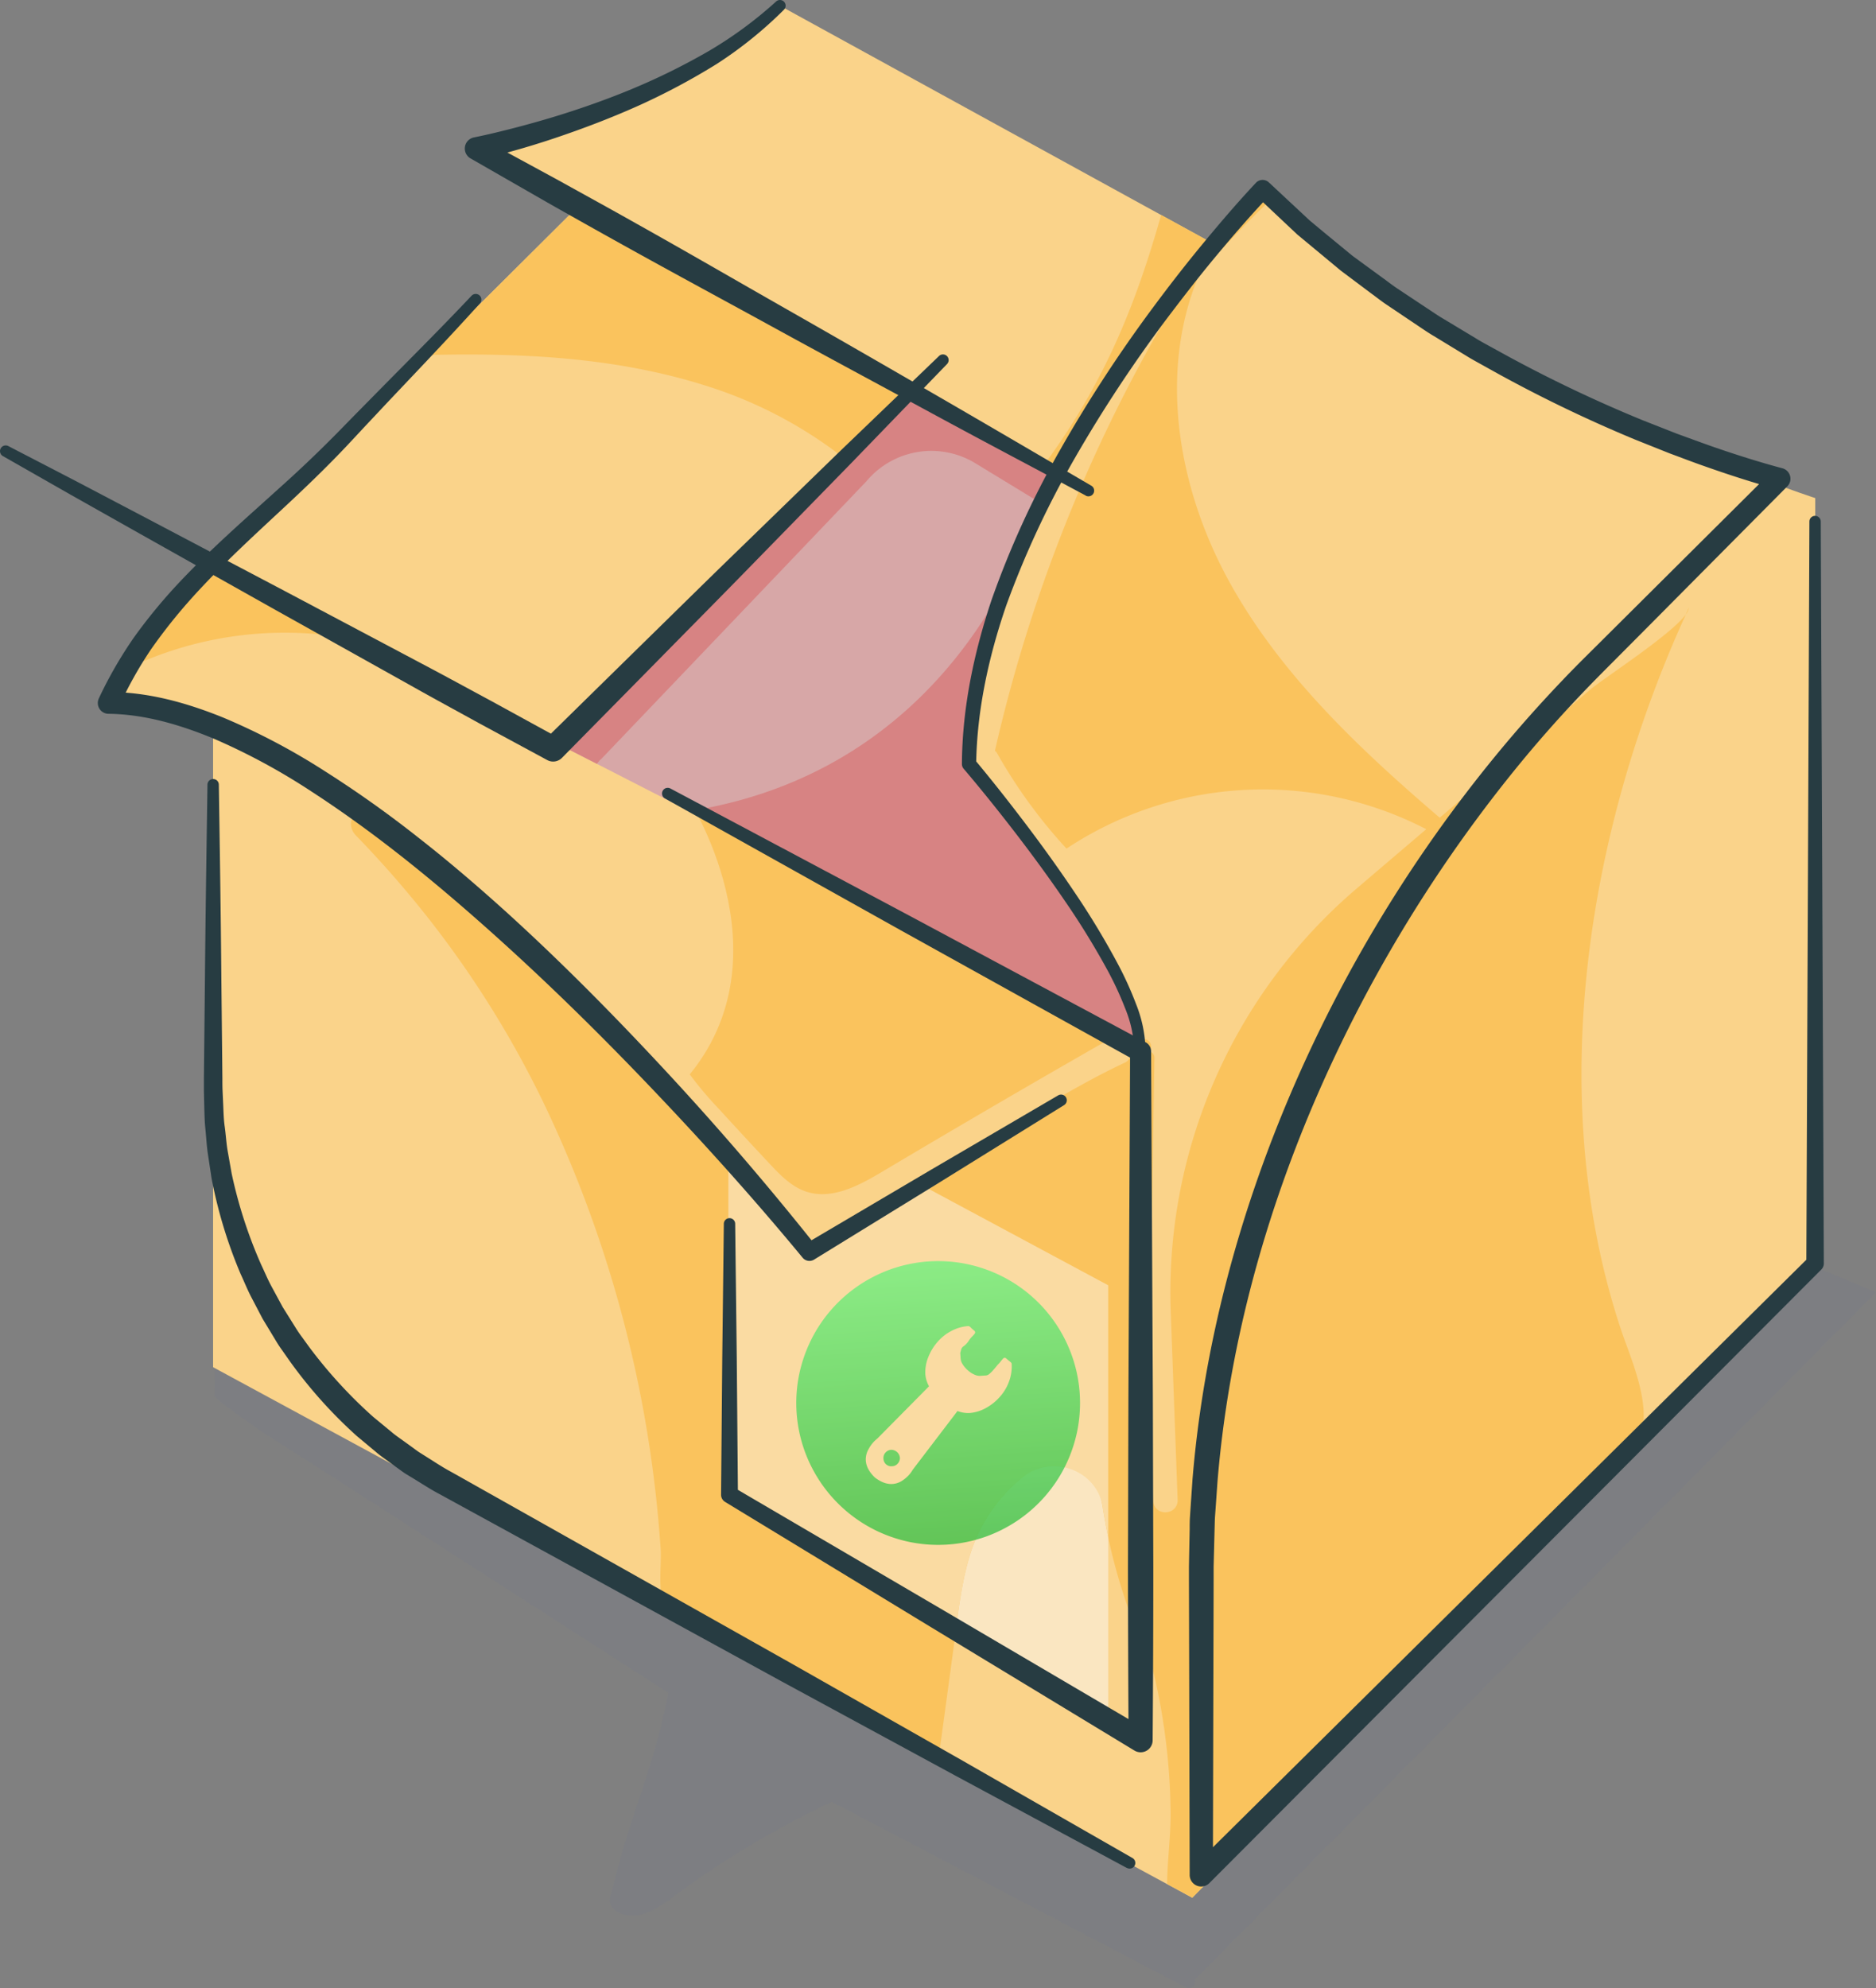 <svg xmlns="http://www.w3.org/2000/svg" xmlns:xlink="http://www.w3.org/1999/xlink" width="661.16" height="700.64" viewBox="0 0 661.16 700.64">
  <rect x="0" y="0" width="661.16" height="700.64" fill="#808080" stroke="none"/>
  <defs>
    <linearGradient id="linear-gradient" x1="0.5" x2="0.5" y2="1" gradientUnits="objectBoundingBox">
      <stop offset="0" stop-color="#60f27a"/>
      <stop offset="1" stop-color="#26bc3a"/>
    </linearGradient>
  </defs>
  <g id="omni-remover-free-download" transform="translate(-314.792 -783)">
    <g id="Delivery_Box" data-name="Delivery Box" transform="translate(244.012 692.525)" opacity="0.96">
      <path id="Path_2" data-name="Path 2" d="M731.94,545.89l-101.62-42.8L367.19,692.15l-41.86-22.69c-9.44-40.83-24.43-88.4-68.81-101.85-11.75-3.56-24.18-4.17-36.37-4.8l-38.84-2c-9.85-.5-24.68-3.85-33.15,3.13a14,14,0,0,0-1.75,1.76c0,5.65,0,11.3-.09,16.94,12,9.92,25.54,17.9,38.61,26.31l52.43,33.71L306.3,687a202.11,202.11,0,0,1-6.09,24.34c-.28.89-.54,1.79-.83,2.68-3.48,11.12-7.41,22.1-10.52,33.35-1,3.66-1.92,7.33-2.87,11a4.86,4.86,0,0,0,2.58,6,12.36,12.36,0,0,0,8.36.72c5.36-1.35,9.68-5.23,14.08-8.36,4.86-3.45,9.72-6.89,14.74-10.11a355.651,355.651,0,0,1,38.16-21.2l124.91,65.46a2.28,2.28,0,0,0,3.13-2.88Z" fill="#5261ba" opacity="0.046"/>
      <path id="Path_3" data-name="Path 3" d="M519.08,160.38q-1.68-1.64-3.32-3.27l-17.54,19.13-18.23-10L345.64,92.48q-.915.945-1.86,1.86c-35.39,34.34-105.17,48.47-105.17,48.47l36,20.3-52.73,52.46-76,75.55V572.27L307.84,660l93.08,50.43,81.18,44,8.87,4.81,8.93-9.09,3.29-3.35,30.45-31,5.66-5.8,51.57-52.53,3-3,51.82-52.77,64.84-66V266S587.12,225.88,519.08,160.38Z" fill="#ffd68a"/>
      <path id="Path_4" data-name="Path 4" d="M469.36,457.9,356.05,531.66s-142.16-186-242.64-192.41c0,0,.61-5.23,6.29-15.14,4.62-8,12.57-19.13,26.25-33l44.83,23.12Z" fill="#ffd68a"/>
      <path id="Path_5" data-name="Path 5" d="M472.55,457.62,295.67,367.09l-14.53-7.44-12.2-6.24L391.6,229.15l1.88.95,45.92,23.31,5.42,2.74.5.26a17.652,17.652,0,0,0-1.43,1.44c-8.15,8.69-14.64,25.41-19.58,42.83-7.86,27.72-11.75,57.23-12,59a.292.292,0,0,0,0,.08c.27.27.53.55.79.82,6.09,6.25,12.63,15,19.1,24.8,16.63,25.09,32.64,56.62,38.26,68C471.74,455.88,472.47,457.42,472.55,457.62Z" fill="#dba9a9"/>
      <path id="Path_6" data-name="Path 6" d="M275.85,161.9l-53.94,53.67c32.89-.75,65.85.8,97.41,10.76a153.79,153.79,0,0,1,48,24.88c.24.18.45.37.67.56l-1,1,.91.34,23.61-23.92,1.88.95C354.32,207.25,314.59,185.65,275.85,161.9Z" fill="#ffc65c"/>
      <path id="Path_7" data-name="Path 7" d="M664.93,307c-5.42,7.33-28.88,22.43-33.4,26.25-8.59,7.23-17.11,14.56-25.67,21.84Q577.74,379,549.6,403l-.69.59a187,187,0,0,0-65.52,149.28l2.42,66.08c.2,5.52-8,6.12-8.57.62a249,249,0,0,1-.54-41.87,2,2,0,0,0-.9-1.86q.92-56.28,1.83-112.56a2.18,2.18,0,0,0-1.92-2.29c2-1.8-.27-5.45-2.77-3.88L355.71,531.26l-1.59,1a2.41,2.41,0,0,0-.85.91q-11.52-16.57-23.94-32.47a732.833,732.833,0,0,0-49.61-57.2,604.179,604.179,0,0,0-45.66-42.58c-9.9-8.35-19.53-17-30-24.64l-.27-.2c-5.84-4.22-12.6,3.76-7.52,8.87l.52.53a374,374,0,0,1,25.5,29.28A355.88,355.88,0,0,1,263,480.47a429.833,429.833,0,0,1,40.13,149.41q.28,3.42.51,6.85c.38,5.65-2,19.93,4.22,23.28l93.07,50.42a1.89,1.89,0,0,0,.77-1.39q2.55-18.66,5.07-37.33c.3-2.28.59-4.55.88-6.85,1.15-9,2.37-18,5.05-26.68a56.43,56.43,0,0,1,18.94-27.52c10.4-8.22,25.82-2,27.8,11.1v.06c.55,3.5,1.17,7,1.91,10.42a195.291,195.291,0,0,0,15.22,44.53,223.94,223.94,0,0,1,6.77,52.54c.06,8.39-1.17,16.76-1.23,25.09l8.87,4.81,8.93-9.09,3.29-3.35,30.45-31L539.3,710l51.57-52.53,3-3,51.82-52.77c10.09-10.28.11-31.47-3.56-42.47C615,477.85,629.89,383.81,664.93,307Z" fill="#ffc65c"/>
      <path id="Path_8" data-name="Path 8" d="M461.35,632.24v64.54l-53.71-31.92c1.15-9,2.37-18,5.05-26.68a56.8,56.8,0,0,1,34.55-36.28,29.91,29.91,0,0,1,12.2,19.93C460,625.31,460.61,628.78,461.35,632.24Z" fill="#ffeac4"/>
      <path id="Path_9" data-name="Path 9" d="M461.35,543.41v88.83c-.74-3.46-1.36-6.93-1.91-10.42v-.25c-2.13-13.24-18.09-18.82-28.48-10.34a56.41,56.41,0,0,0-18.24,26.95c-2.68,8.64-3.9,17.7-5.05,26.68l-80.19-47.67V498.52l1.89,2.2,26.38,30.54.34.4,39.56-23.52Z" fill="#ffdfa3"/>
      <path id="Path_10" data-name="Path 10" d="M666,304.54a4.57,4.57,0,0,1-1.12,2.45C665.3,306.18,665.66,305.36,666,304.54Z" fill="#ffc65c"/>
      <path id="Path_11" data-name="Path 11" d="M582.51,383.69a1.84,1.84,0,0,1-.24,1c-.94,1.66-3.45.89-5.11,0a125.29,125.29,0,0,0-137.44,9.77l-23.94-30.64c-8.62-11-.92-34.4,2.23-46.92a249.68,249.68,0,0,1,18.66-49.65c13.8-27.85,31.78-53.41,50.5-78.22,1.73-2.3,4.44-4.86,7.05-3.66-15.66,34.92-8.61,76.78,9.9,110.28s47.19,60.08,76.31,84.91a4.881,4.881,0,0,1,2.08,3.13Z" fill="#ffc65c"/>
      <path id="Path_12" data-name="Path 12" d="M519.08,160.38a405.225,405.225,0,0,0-55.86,65.95c-6.51,9.62-12.7,19.58-18.41,29.82l-5.42-2.74c19.95-27.39,31.25-54,40.6-87.18l18.23,10,17.54-19.13Q517.4,158.74,519.08,160.38Z" fill="#ffc65c"/>
      <path id="Path_13" data-name="Path 13" d="M314,373s37.53,59-5.36,101.87c0,0,35,40.23,47.44,56.75L475.71,461Z" fill="#ffc65c"/>
      <path id="Path_14" data-name="Path 14" d="M466.94,457.35a3.51,3.51,0,0,0-4.58-1q-40.61,23.19-80.8,47.12c-8.13,4.84-17.59,9.89-26.59,6.95-5-1.64-8.89-5.51-12.51-9.37q-9.13-9.73-18.12-19.58A129.792,129.792,0,0,1,313,467.9a3.48,3.48,0,0,0-5-.78l-1.21,1a3.48,3.48,0,0,0-.46,5l.12.14L351.28,524a10.39,10.39,0,0,0,4.08,3.28c2.91,1,6-.7,8.61-2.33,23.5-14.69,47.43-28.67,71.35-42.65,10.47-6.12,21-12.25,31.95-17.38h0a3.46,3.46,0,0,0,1.34-5.16Z" fill="#ffd68a"/>
      <path id="Path_15" data-name="Path 15" d="M190.77,314.24a2.55,2.55,0,0,1-1.68.32h-.37a2.2,2.2,0,0,1-2.2,0l-.48-.26a128.34,128.34,0,0,0-66.35,9.91c4.62-8,12.57-19.13,26.25-33Z" fill="#ffc65c"/>
      <path id="Path_16" data-name="Path 16" d="M488.54,191.24a2.33,2.33,0,0,1-1,2.84c-.47.3-.91.63-1.36.93a540.675,540.675,0,0,0-64.76,160.05,2.489,2.489,0,0,1,.75.82,179.832,179.832,0,0,0,30.71,40.07c2.21,2.16-1.2,5.56-3.4,3.4-.22-.22-.43-.45-.66-.66a4.255,4.255,0,0,1-.48,0c-2.05-.1-4.12-.21-6.17-.37-.9-1.27-1.79-2.5-2.68-3.74-14-19.43-27.21-34.91-27.21-34.91,0-60.06,41.38-125.19,71.8-165,.9-1.19,1.8-2.34,2.68-3.48q2.93-3.78,5.68-7.18,1.37-1.71,2.69-3.32Q491.79,186,488.54,191.24Z" fill="#ffd68a"/>
      <path id="Path_17" data-name="Path 17" d="M436.67,267.21l-22.13-13.48a29.82,29.82,0,0,0-38.42,6.36h0L282.7,357.93a2.33,2.33,0,0,1-.56.43c-.31.43-.64.87-1,1.28l-12.2-6.24L391.6,229.15l1.88.95q20.325,11.85,40.37,24.31c.82.51,3.34,1.25,3.34,2,.75-1,1.49-2,2.21-3l5.42,2.74h0a303.9,303.9,0,0,0-20.51,44.51,225.74,225.74,0,0,0-13.18,58.38,2.39,2.39,0,0,1,1.2.58,1.77,1.77,0,0,1,.39.38l.39.51q9.57,12.41,19.1,24.8c16.63,25.09,38.77,53.32,38.26,68a5.28,5.28,0,0,0,2.1,4.31L313.69,376.31C413.34,360.58,436.67,267.21,436.67,267.21Z" fill="#db8383"/>
      <path id="Path_18" data-name="Path 18" d="M470.47,459.4a42.645,42.645,0,0,0-3.14-13.57,117.213,117.213,0,0,0-6.05-13.11A274.935,274.935,0,0,0,446,407.85c-5.5-8.06-11.28-15.95-17.23-23.69s-12.09-15.39-18.39-22.81h0a2.48,2.48,0,0,1-.59-1.62c.11-19.74,4.22-39.17,10.4-57.7a324.2,324.2,0,0,1,24.3-53.17,489.562,489.562,0,0,1,31.82-48.9c5.77-7.81,11.72-15.52,17.89-23s12.47-14.88,19.2-22.06a3.23,3.23,0,0,1,4.56-.15l.11.1,9.55,8.9,4.77,4.45,5,4.16,10.09,8.3L558,188.35c1.77,1.27,3.47,2.63,5.29,3.83l5.45,3.62,5.45,3.62c1.82,1.2,3.61,2.44,5.5,3.53l11.21,6.75c1.85,1.16,3.78,2.18,5.69,3.23l5.74,3.15a485.35,485.35,0,0,0,47.28,22.45l12.18,4.79c4.1,1.48,8.18,3,12.31,4.45,8.21,2.86,16.61,5.52,24.86,7.73h0a3.82,3.82,0,0,1,2.7,4.68,3.861,3.861,0,0,1-1,1.71L651.7,311.21l-12.27,12.33c-4.11,4.12-8.15,8.18-12.09,12.36q-11.86,12.51-22.73,25.91a498.162,498.162,0,0,0-70.95,117.75c-18,42.26-30,87.19-33.79,132.91l-.6,8.57-.31,4.29c-.07,1.43-.08,2.86-.13,4.29l-.22,8.59-.11,4.3v4.35l-.09,34.78-.17,69.57-6.94-2.88,217-214.83-.91,2.19,1.08-261.43a2,2,0,0,1,4,0l1.08,261.43a3,3,0,0,1-.88,2.16h0L497,754.08a4.06,4.06,0,0,1-6.94-2.85h0l-.17-69.57-.09-34.78V642.5l.08-4.4.18-8.8c0-1.47,0-2.93.11-4.4l.29-4.39.6-8.78c3.86-46.79,16.15-92.6,34.48-135.63a493.9,493.9,0,0,1,72.57-119.59q11.14-13.55,23.28-26.25c4-4.23,8.2-8.37,12.3-12.44l12.33-12.27,49.32-49.07,1.76,6.39c-8.72-2.38-17.09-5.1-25.47-8.06-4.19-1.45-8.32-3.06-12.48-4.59l-12.34-4.93a492.72,492.72,0,0,1-47.88-23l-5.81-3.23c-1.94-1.08-3.89-2.13-5.76-3.31L576,208.83c-1.92-1.12-3.74-2.39-5.58-3.62l-5.52-3.71-5.52-3.71c-1.84-1.23-3.58-2.63-5.37-3.93l-10.67-8-10.25-8.51L528,173.13l-4.86-4.57-9.7-9.14h4.67c-6.52,6.89-12.86,14.21-19,21.59s-12,15-17.8,22.68a483.379,483.379,0,0,0-31.67,48.12,329,329,0,0,0-24.22,52c-6.2,18.05-10.33,36.9-10.61,55.89l-.6-1.64c6.34,7.6,12.41,15.32,18.36,23.18s11.69,15.87,17.18,24.06a279.361,279.361,0,0,1,15.29,25.42,121.806,121.806,0,0,1,6.15,13.65,46.322,46.322,0,0,1,3.27,15,2,2,0,1,1-4,.09Z" fill="#233940"/>
      <path id="Path_19" data-name="Path 19" d="M404.5,218.81l-33.73,34.88-33.9,34.71c-11.28,11.59-22.67,23.06-34,34.6l-34.05,34.55a4.35,4.35,0,0,1-5.16.78h0l-24.15-13.05c-8-4.42-16.07-8.77-24-13.25l-47.94-26.78L119.61,278.3,95.69,264.82l-23.86-13.6a2.009,2.009,0,0,1,1.92-3.53l24.38,12.64,24.31,12.77L171,298.68l48.52,25.71c8.1,4.27,16.12,8.67,24.18,13l24.08,13.19-5.2.75,34.64-34c11.56-11.31,23.06-22.68,34.68-33.92l34.79-33.81,35-33.64a2,2,0,0,1,2.83,2.83Z" fill="#233940"/>
      <path id="Path_20" data-name="Path 20" d="M307.08,368.35l83.79,44.59,83.66,44.82a3.65,3.65,0,0,1,1.93,3.19V461l.62,121.35.16,60.68q0,30.33-.23,60.68v.06a4.23,4.23,0,0,1-6.43,3.59L398.42,663.6l-72.1-43.86h0a2.94,2.94,0,0,1-1.41-2.53l.41-47.73.56-47.73a2,2,0,0,1,4,0l.56,47.73.41,47.73-1.45-2.56,72.82,42.67,72.75,42.77-6.43,3.65c-.15-20.22-.19-40.45-.23-60.68l.16-60.68L469.06,461l1.93,3.25-83-46.08-82.85-46.31a2,2,0,0,1,1.92-3.51Z" fill="#233940"/>
      <path id="Path_21" data-name="Path 21" d="M467.87,748.72,407.1,716l-60.66-32.9L225.36,616.82c-2.52-1.32-5-2.93-7.55-4.5L214,610c-1.27-.77-2.42-1.7-3.63-2.55l-3.58-2.61c-1.19-.87-2.41-1.72-3.52-2.7l-6.81-5.68a163.848,163.848,0,0,1-23.58-26.36l-2.54-3.63a42.68,42.68,0,0,1-2.43-3.69l-4.58-7.57-4.1-7.84c-1.35-2.62-2.44-5.37-3.67-8a165.85,165.85,0,0,1-10.23-33.74l-1.33-8.8c-.41-2.91-.56-5.85-.86-8.77s-.31-5.86-.4-8.8l-.1-4.4v-4.32L143,436c.2-23,.56-46,.9-69a2,2,0,0,1,4,0c.35,23,.71,46,.9,69l.36,34.5c0,1.43,0,2.89.06,4.3l.19,4.22c.14,2.81.16,5.63.56,8.42s.54,5.6,1,8.37l1.47,8.3a163.352,163.352,0,0,0,10.37,32c1.21,2.53,2.27,5.13,3.6,7.59l4,7.39,4.46,7.12a41.914,41.914,0,0,0,2.36,3.47l2.46,3.4a166,166,0,0,0,22.62,24.7l6.47,5.33c1.05.92,2.21,1.71,3.34,2.53l3.4,2.45c1.14.8,2.23,1.7,3.42,2.42l3.53,2.23c2.35,1.49,4.66,3,7.23,4.37L350,676.84l60,34.08,59.87,34.3a2,2,0,0,1-1.94,3.5Z" fill="#233940"/>
      <path id="Path_22" data-name="Path 22" d="M453.42,265.1c-18.17-9.7-36.4-19.3-54.51-29.13s-36.26-19.55-54.32-29.46-36.2-19.67-54.2-29.68q-13.5-7.5-26.94-15.13l-26.8-15.38h0a4,4,0,0,1,1.21-7.43c4.7-.94,9.55-2.13,14.3-3.36s9.52-2.57,14.23-4c9.43-2.9,18.74-6.18,27.84-10a231.441,231.441,0,0,0,26.41-13.11,142.29,142.29,0,0,0,23.62-17.38h0a2,2,0,0,1,2.79,2.88A144,144,0,0,1,323.4,113a237.209,237.209,0,0,1-26.7,14.31c-9.19,4.16-18.6,7.81-28.13,11.07a294.389,294.389,0,0,1-29.14,8.41l1.16-7.46,27.15,14.76c9,5,18,9.92,27,15,18,10.07,35.79,20.4,53.69,30.59s35.74,20.49,53.57,30.81,35.59,20.75,53.38,31.14a2.011,2.011,0,0,1-2,3.49Z" fill="#233940"/>
      <path id="Path_23" data-name="Path 23" d="M239.94,197.37c-10.8,12-21.94,23.63-33,35.33l-8.25,8.79c-2.73,2.94-5.46,5.89-8.29,8.83-5.64,5.84-11.48,11.47-17.38,17-11.77,11-23.68,21.76-34.31,33.53A190.5,190.5,0,0,0,124,319.3a139.727,139.727,0,0,0-11.4,20.44l-3.51-5.4c14.16,0,27.7,3.89,40.34,9a233.4,233.4,0,0,1,36,19,391.769,391.769,0,0,1,33,23.47c10.61,8.29,20.81,17.06,30.78,26.06,19.89,18.05,38.72,37.17,56.93,56.82s35.64,40,52.35,61l-4.1-.74L399,502.64l44.7-26.15a2.007,2.007,0,0,1,2.07,3.44l-44,27.3-44.11,27.14a3.12,3.12,0,0,1-4-.67l-.06-.07c-16.9-20.47-34.76-40.32-53.1-59.57s-37.34-37.92-57.14-55.59S203,384,180.87,369.61a225.27,225.27,0,0,0-34.51-18.73c-12-5-24.59-8.7-37.22-8.86H109a3.8,3.8,0,0,1-3.75-3.85,3.87,3.87,0,0,1,.35-1.55A147.07,147.07,0,0,1,118,315.09a188.912,188.912,0,0,1,15.61-19c11.18-11.93,23.4-22.56,35.3-33.33,6-5.37,11.81-10.82,17.46-16.45,2.82-2.79,5.62-5.68,8.44-8.57l8.48-8.61C214.58,217.66,226,206.32,237,194.66a2,2,0,0,1,2.94,2.71Z" fill="#233940"/>
    </g>
    <g id="wrench" transform="matrix(0.998, -0.07, 0.07, 0.998, 592.054, 1231.03)" opacity="0.715">
      <g id="Group_1" data-name="Group 1" transform="translate(0 0)">
        <path id="Path_2-2" data-name="Path 2" d="M96.009,30.534A49.923,49.923,0,0,0,69.421,3.947,49.9,49.9,0,0,0,36.687,1.8,50.677,50.677,0,0,0,24.742,6.846,50.043,50.043,0,0,0,6.851,24.737,50.683,50.683,0,0,0,1.8,36.681a50.013,50.013,0,0,0,0,26.588A50.692,50.692,0,0,0,6.851,75.213,50.043,50.043,0,0,0,24.742,93.105a50.685,50.685,0,0,0,11.944,5.048,50.013,50.013,0,0,0,26.588,0,50.7,50.7,0,0,0,11.945-5.048A50.043,50.043,0,0,0,93.111,75.214a50.693,50.693,0,0,0,5.048-11.945,49.907,49.907,0,0,0-2.149-32.735ZM75.519,43.928a16.423,16.423,0,0,1-3.549,5.248,18.288,18.288,0,0,1-5.347,3.748,14.173,14.173,0,0,1-5.948,1.35,10.466,10.466,0,0,1-4.1-1L39.785,72.365a10.273,10.273,0,0,0-.75.95,10.144,10.144,0,0,1-1.449,1.549,13.022,13.022,0,0,1-2.1,1.5,7.191,7.191,0,0,1-2.7.9q-3.4.4-6.8-2.6l-.2-.2q-3-3.4-2.6-6.8a7.179,7.179,0,0,1,.9-2.7,13.03,13.03,0,0,1,1.5-2.1,10.153,10.153,0,0,1,1.548-1.45,10.32,10.32,0,0,0,.949-.75L47.182,43.878a10.465,10.465,0,0,1-1-4.1,14.173,14.173,0,0,1,1.35-5.948,18.293,18.293,0,0,1,3.748-5.348,16.422,16.422,0,0,1,5.247-3.548,14.9,14.9,0,0,1,5.847-1.249.811.811,0,0,1,.5.15,5.637,5.637,0,0,1,.7.75l.8.8q.7.6,0,1.3-.5.5-1,.949a8.012,8.012,0,0,0-.9.95,7.4,7.4,0,0,1-2.1,2.049,2.034,2.034,0,0,0-1.05,1.3l-.35,1v2.149a4.412,4.412,0,0,0,.6,1.949,9.3,9.3,0,0,0,1.7,2.249,8.608,8.608,0,0,0,2.2,1.649,4.4,4.4,0,0,0,1.9.55h2.15a1.906,1.906,0,0,0,1-.35,9.455,9.455,0,0,0,1.3-1.049q.75-.7,2.049-2.1a8,8,0,0,0,.949-.9q.45-.5.95-1,.7-.7,1.3,0l.8.8a5.59,5.59,0,0,1,.75.7.81.81,0,0,1,.15.5A14.9,14.9,0,0,1,75.519,43.928ZM35.187,68.167a2.877,2.877,0,0,1-.9,2.1,2.712,2.712,0,0,1-2,.8,2.746,2.746,0,0,1-2.9-2.9,2.712,2.712,0,0,1,.8-2,2.877,2.877,0,0,1,2.1-.9,3.091,3.091,0,0,1,2.9,2.9Z" transform="translate(-0.004 0.002)" fill="url(#linear-gradient)"/>
      </g>
    </g>
  </g>
</svg>
